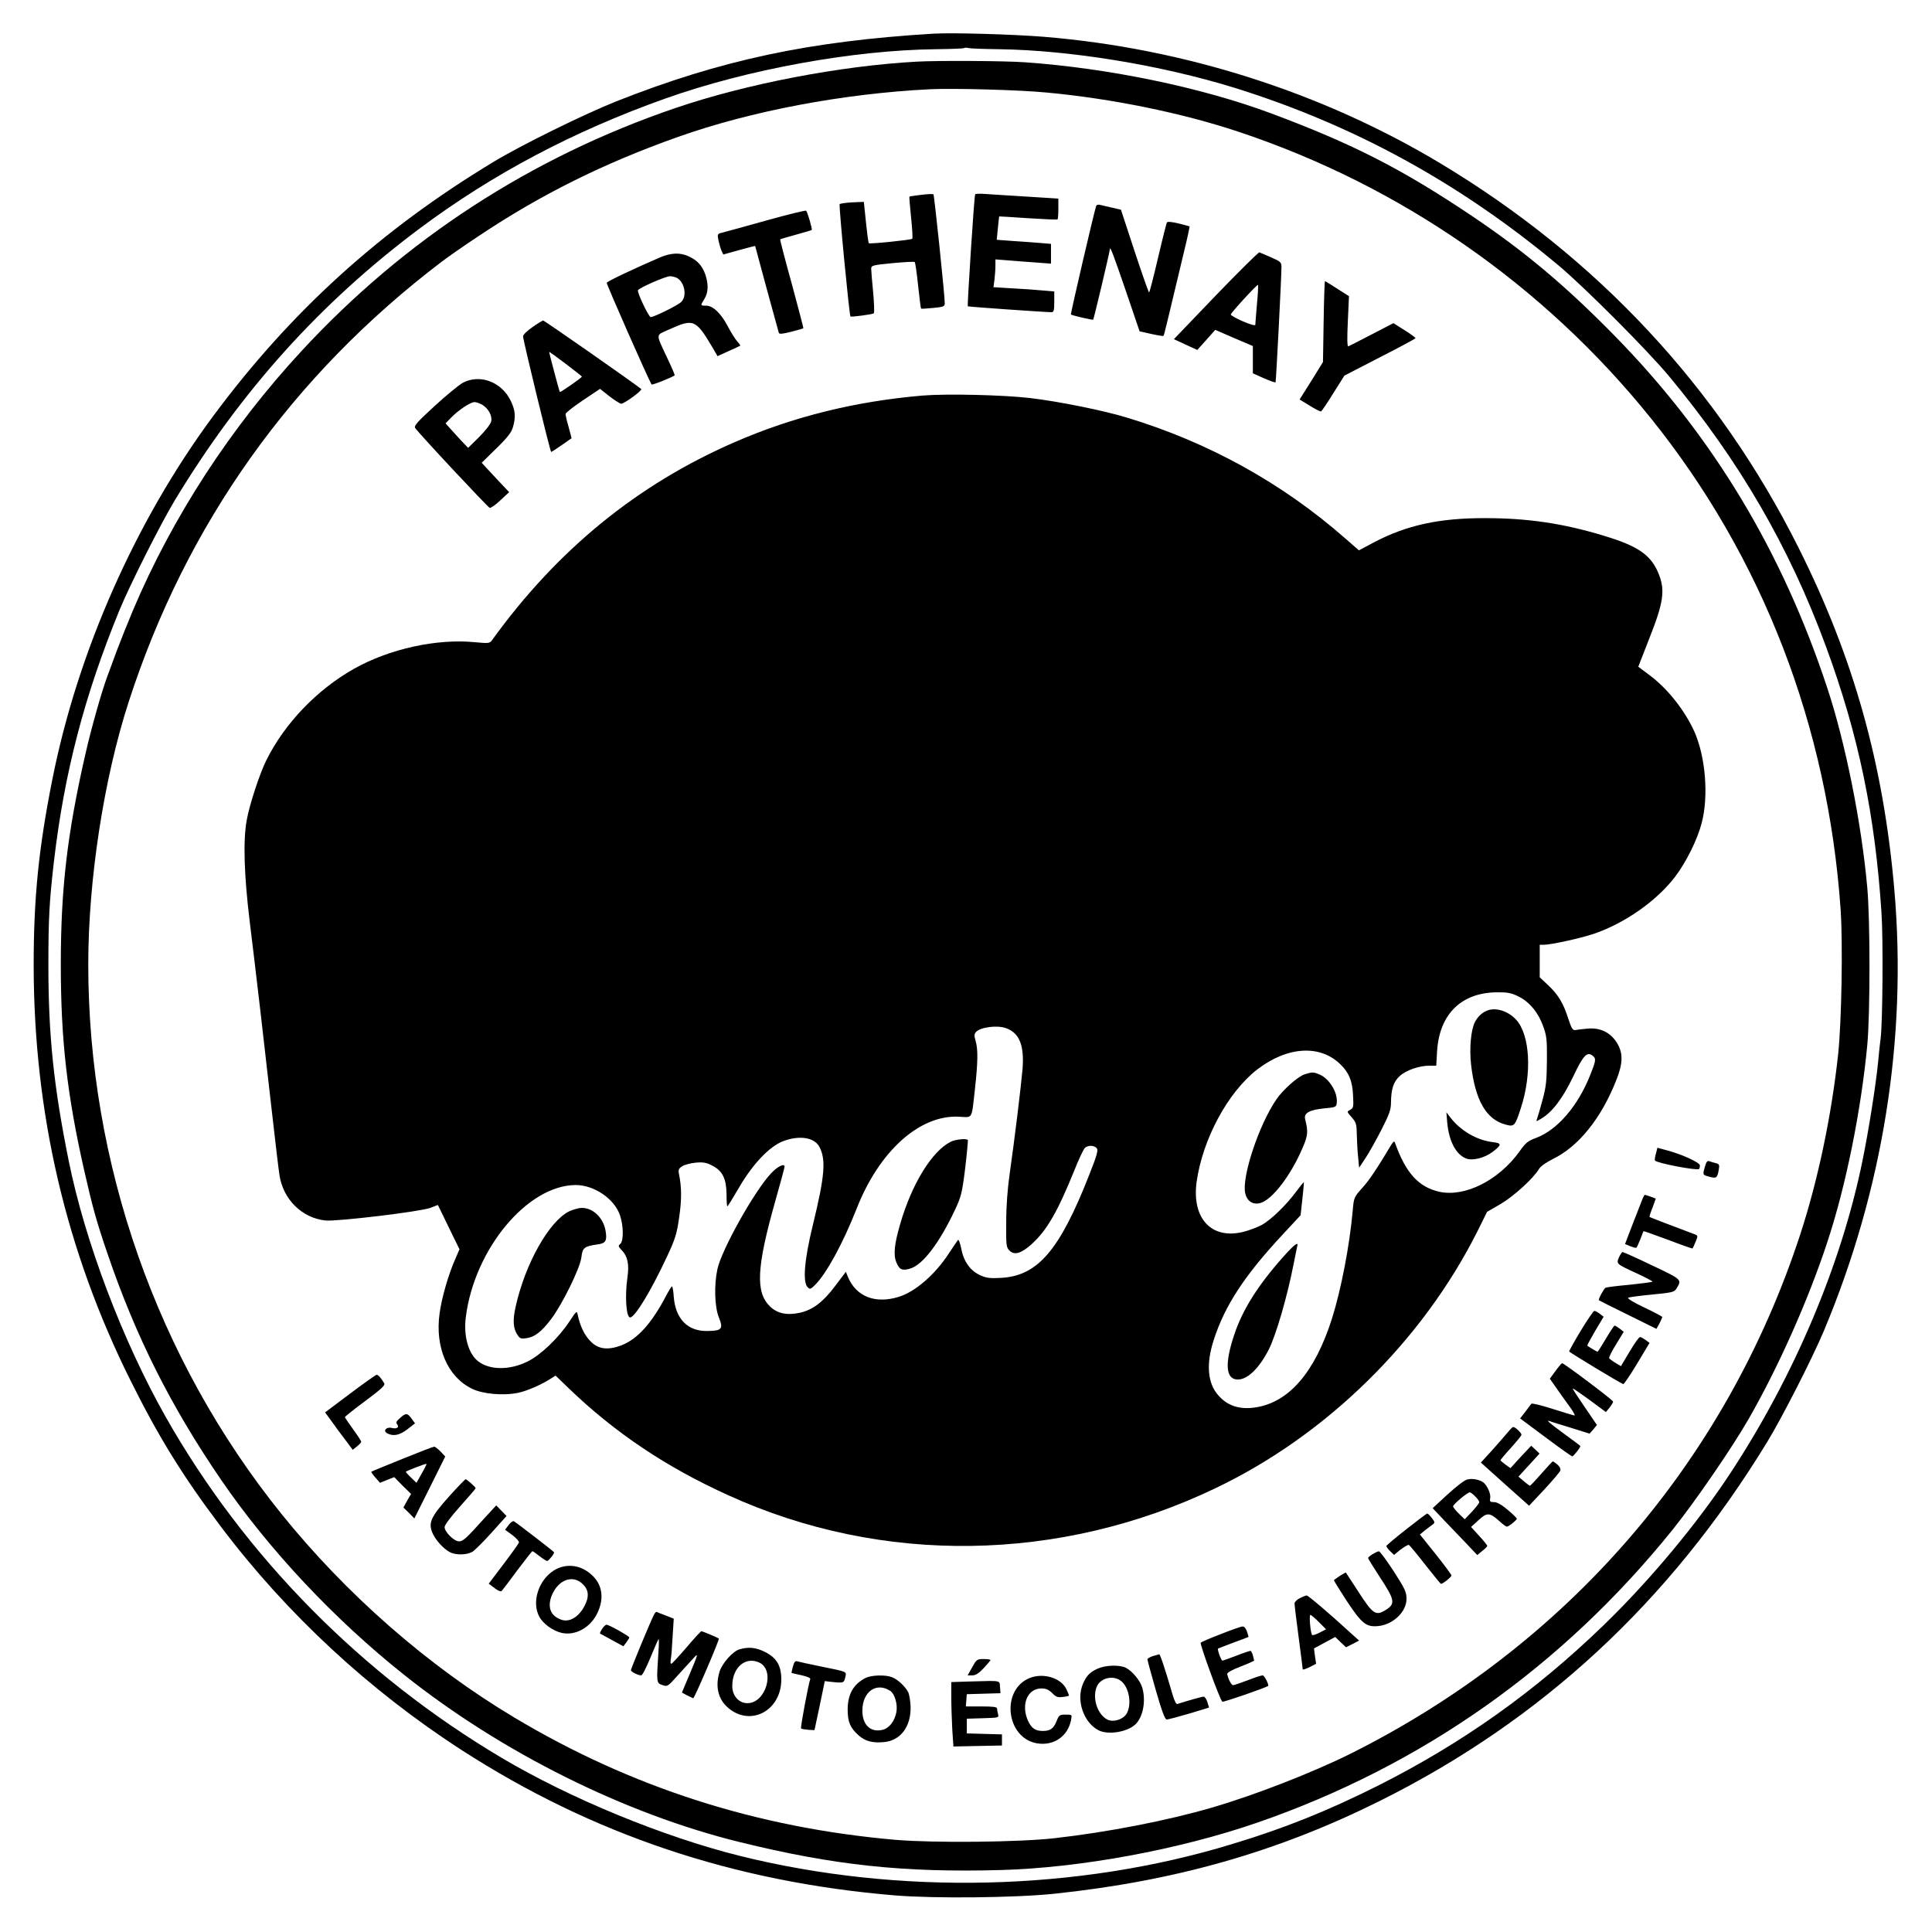 <svg version="1" xmlns="http://www.w3.org/2000/svg" width="1576" height="1576" viewBox="0 0 1182 1182"><path d="M571 20.6c-76 4.6-130 16.1-194.2 41.5C357.1 70 319 88.7 302 99c-69.3 41.8-124.4 91.8-171.9 156-47.1 63.7-82.5 143.6-98 221.5-8.4 42.1-11.5 72.5-11.5 114 .1 90.6 19.7 174.8 59.4 254.4 17.3 34.7 32.1 58.6 55 88.9 40.2 53.4 90.9 100.4 147.6 137 80 51.6 166.5 80.6 264.8 88.8 24.3 2 73.5 1.5 97.6-1 73.9-7.8 136.3-25.5 199-56.7 99.2-49.4 177.3-121.7 237-219.4 9.1-14.8 27.9-51.7 34.9-68.4 36.1-86.1 50.9-178.7 43.1-269.3-6.6-77-24.9-142.4-58.7-209.8-49.1-98.1-123.2-177.5-219.3-235.2-72.2-43.3-156.8-70.3-242.5-77.3-18.5-1.5-56-2.6-67.5-1.9zm40 9.5c43.8.6 99.1 9.7 143.9 23.5 73.4 22.8 138.7 58.6 199.1 109.2 16.1 13.6 53.6 51.2 66.9 67.1 43.1 51.8 73.9 104.7 96.4 166.1 19.8 53.8 29.9 102.7 33.8 162.5 1.1 16.4.7 66.8-.5 76.5-.3 1.9-1 8.7-1.6 15-1.3 13.6-5.9 42.5-9.5 60-13 63.8-41.8 131.8-80.8 191.2-20.3 30.9-49.4 65.8-77.7 93.2-42 40.6-86.2 72-138 98.1-30.5 15.3-57.3 26.1-89.5 35.8-94.5 28.8-203.6 31.3-301 7.1-46.8-11.7-103.5-35-145.5-59.9-85.8-50.9-157.2-123.3-205.5-208.4C75 820.3 52 759.6 42 710c-9.1-45.1-12.4-76.4-12.4-119.5 0-28.8.6-39.2 3.4-63.5 6.4-54.5 18.6-101.2 40-153.5 6.5-15.8 25.3-53.1 34-67.5 40.5-66.9 89-120.8 149.6-166.1 44.7-33.4 94.2-59.6 150.4-79.6 50-17.8 115.2-29.7 166-30.2 9-.1 16.7-.4 16.9-.7.3-.3 1.5-.3 2.6 0s9.4.6 18.5.7z"/><path d="M561 37.7C513.8 40.3 456.8 51.3 413.5 66c-88.4 30.1-165.7 80.3-228.8 148.5-43.6 47.1-79 101.4-103.4 159-3 7.1-7.5 18.4-10 25-2.4 6.6-5 13.6-5.7 15.5-3.3 8.7-9.9 32-13.5 48-11 48.3-14.9 82-14.9 128 0 46.1 3.8 79.6 14.3 126 5.1 22.5 7.5 31.2 14.3 51.1 17.3 50.7 38.7 93.3 69.5 138.3 29.2 42.7 69.4 85.5 112.1 119.4 59.5 47.4 135.1 85 205.2 102.2 57.6 14.2 100.1 18.7 159.4 17.1 48.8-1.3 109.4-12.5 157.2-29 100.9-34.9 186.8-95.5 254.4-179.6 13.8-17.3 35.6-49 46-67 18.2-31.6 36.7-73.1 48.3-108.4 11.4-34.4 20.7-80.6 24.5-120.7 1.8-19.2 1.8-76.6 0-96.4-3.5-39.2-13.3-88.2-24.3-121.6-27.7-84.1-70.3-154.8-130.2-215.9-30.1-30.7-55-51.6-87.4-73.4-42.8-28.7-72.6-44-123-62.8-42.4-15.8-99.2-27.6-150.5-31.2-12.4-.9-53-1.1-66-.4zm79.2 18.9c40 3.7 82.9 12.5 117.2 23.9 99.4 33 187.2 94 252.7 175.5 68.3 85 108.2 188.4 116 300.5 1.4 21 .6 68.3-1.5 88.3-4.1 38-12.4 77.4-23.3 110.7-45.6 139.2-142.6 251.2-275 317.4-23.1 11.5-58.7 25.4-84.9 33-27.1 7.9-63.4 15-96.1 18.7-21.7 2.5-74.5 3-97.6 1-84.7-7.4-161.7-32.1-233.2-74.9-52.7-31.5-102.8-75.4-142.4-124.6C96.1 831.7 54 711.8 54 590c0-51.6 9.5-113.6 24.7-160.5 35.2-108.9 99.9-199.8 191.8-269.6 3.3-2.5 13.4-9.6 22.5-15.6 37.9-25.3 76.5-44.5 122-60.6 44.5-15.8 101.2-26.5 154-29.1 14.2-.7 54.9.4 71.2 2z"/><path d="M563.6 119.2c-3.8.5-7.1.9-7.2 1.1-.2.1.3 5.9 1 12.7.7 6.9 1.1 12.8.7 13.1-.7.7-26 3.3-26.6 2.7-.2-.2-1-6-1.7-12.8l-1.3-12.5-7 .3c-3.9.2-7.4.7-7.8 1.1-.6.6 5.9 68 6.6 68.7.5.5 13.7-1.3 14.3-1.9.4-.4.2-6.2-.4-12.9-.7-6.8-1.2-13.3-1.2-14.4 0-2 .8-2.2 13-3.4 7.2-.7 13.3-1 13.6-.7.4.3 1.3 6.8 2.1 14.4.8 7.5 1.6 13.9 1.8 14.1.1.2 3.5 0 7.4-.4 6.3-.6 7.1-.9 7.1-2.8.1-4.2-6.4-66.1-6.9-66.7-.3-.3-3.7-.2-7.5.3zM596.6 118.9c-.6.9-4.9 68.1-4.5 68.5.4.3 47.3 3.6 51.2 3.6 1.4 0 1.7-1 1.7-6.4v-6.3l-7.2-.6c-4-.4-12.4-1-18.7-1.3l-11.3-.7.6-4.5c.3-2.5.6-6.3.6-8.5v-4l7.8.6c4.2.4 11.9.9 17 1.3l9.2.7v-12.1l-7.2-.6c-4-.3-11.5-.9-16.7-1.2l-9.3-.7.7-7.1c.4-3.9.7-7.1.8-7.2.1 0 8.1.4 17.7 1.1 9.6.6 17.7 1 18 .7.3-.2.5-3.1.5-6.5v-6.2l-19-1.2c-10.4-.6-21.8-1.4-25.3-1.6-3.4-.3-6.4-.2-6.6.2zM670.6 126.1c-1.2 3.5-15.8 66.1-15.4 66.3.6.6 13.3 3.5 13.6 3.2.4-.4 10.2-41.6 10.2-43.1.1-2.2 2.1 3 10 26.1l8.2 24.1 7.1 1.6c4 .9 7.3 1.4 7.5 1.2.4-.3 1.7-5.9 12.2-49.9 2.3-9.3 3.9-17 3.8-17.1-.2-.1-3.2-.9-6.8-1.8-4.2-1-6.7-1.2-7.1-.6-.3.6-2.8 10.4-5.5 22-2.7 11.5-5.1 20.9-5.4 20.8-.3 0-4.3-11.4-8.9-25.3l-8.3-25.3-5.2-1.2c-2.8-.6-6.1-1.4-7.3-1.7-1.5-.4-2.4-.1-2.7.7zM468.5 135c-13.2 3.7-25.3 7-26.9 7.4-2.6.6-2.8.9-2.1 4.4.4 2 1.2 4.8 1.8 6.3l1.2 2.6 9.8-2.7c5.3-1.5 9.7-2.6 9.7-2.5 0 .3 14 51.6 14.5 53.2.3.8 2.3.6 7.5-.7 4-1 7.3-2 7.5-2.2.1-.2-3.1-12.4-7.1-27.2-4.1-14.8-7.3-27.1-7.1-27.2.1-.1 4.4-1.4 9.6-2.8 5.1-1.4 9.5-2.7 9.7-2.9.5-.5-2.6-11-3.4-11.8-.4-.3-11.5 2.4-24.7 6.1zM743.8 180.8l-25.6 26.7 7.1 3.3 7.2 3.3 5.5-6.1 5.5-6.2 11.5 5 11.5 4.9V228.4l6.7 3c3.7 1.6 6.9 2.8 7.2 2.5.3-.4 3.6-64.4 3.6-70.5 0-2.9-.5-3.4-6.2-5.9-3.5-1.5-6.7-2.9-7.3-3.1-.5-.2-12.5 11.7-26.7 26.4zm25.2 5.3c-.5 6.3-1 11.9-1 12.6 0 .7-2.9-.1-7.6-2.1-4.1-1.8-7.5-3.7-7.4-4.2.2-1.2 16.2-18.6 16.6-18.1.3.2 0 5.5-.6 11.8zM404 157.4c-16 6.9-32.5 14.7-32.8 15.6-.3.7 25 58 27.4 62.2.4.6 13-4.5 14.2-5.6.1-.2-1.8-4.8-4.4-10.2-7.4-15.9-7.5-14 .9-17.8 15-6.8 16.3-6.3 26.5 10.8l3.2 5.5 6.8-3.1c3.7-1.6 6.9-3.2 7.1-3.3.1-.2-.7-1.4-1.9-2.7-1.2-1.3-3.7-5.3-5.7-9.1-4.2-8-9.1-12.7-13.3-12.7-3.6 0-3.6 0-1-4.2 2.4-3.9 2.5-9 .5-14.9-1.9-5.4-4.9-8.6-10-11-5.3-2.5-10.8-2.3-17.5.5zm10.1 12.6c4.8 2.6 6.4 11.3 2.6 14.8-2.2 2.1-16.6 9.2-18.6 9.2-1.2 0-8.3-14.9-7.8-16.4.5-1.4 16.7-8.5 19.5-8.6 1.3 0 3.2.5 4.3 1zM809.8 196.7l-.4 24.8-7.1 11.5-7.2 11.4 6.2 3.8c3.4 2.1 6.5 3.7 6.9 3.5.4-.1 3.8-5.1 7.5-11.1l6.8-10.8 21.7-11.2c12-6.1 21.8-11.4 21.8-11.7 0-.4-3-2.6-6.7-4.9l-6.8-4.3-13.3 6.9c-7.3 3.8-13.8 7.1-14.3 7.3-.7.2-.8-4.8-.3-15.2l.7-15.5-7.2-4.6c-3.9-2.5-7.3-4.6-7.5-4.6-.2 0-.6 11.1-.8 24.7zM325.8 200.1c-3.3 2.3-5.8 4.7-5.8 5.7.1 2.6 16.6 70.7 17.2 70.7.3 0 3.2-1.9 6.5-4.2l6-4.2-1.8-6.8c-1.1-3.7-1.9-7.3-1.9-8 0-.7 4.7-4.4 10.5-8.3l10.6-7.1 5.8 4.6c3.3 2.5 6.5 4.5 7.1 4.5 2 0 13.2-8.2 12.3-9-2.7-2.4-59.3-42-60-41.9-.4 0-3.4 1.8-6.5 4zm30.2 30.3c0 .7-13.1 9.8-13.5 9.4-.3-.3-6.5-23.6-6.5-24.5 0-.2 4.5 3 10 7.2s10 7.7 10 7.9zM283.1 234.2c-2.3 1.3-10 7.6-17.1 14.1-10.7 9.8-12.8 12.2-12 13.5 1.5 2.6 44.4 48.5 45.6 48.9.7.2 3.6-1.8 6.5-4.6l5.4-5-5-5.3c-2.8-2.9-6.5-7-8.4-9l-3.4-3.7 9-8.8c6.8-6.6 9.2-9.8 10.1-12.9 1.8-6.1 1.5-10.3-1.2-15.9-5.5-11.8-18.9-16.9-29.5-11.3zm11.9 13.4c3.8 2.3 6.3 6.8 5.5 10.2-.3 1.6-3.5 5.7-7.3 9.5l-6.8 6.7-4.5-4.7c-2.4-2.7-5.5-6-6.9-7.6l-2.4-2.7 3.5-3.6c4.4-4.5 11.7-9.4 14.2-9.4 1 0 3.1.7 4.7 1.6zM564.5 242c-41.1 3.5-79.2 12.9-115 28.5-59.6 25.9-108.6 65.9-148.5 121.2-1.4 1.9-2 2-10.5 1.2-23.4-2.3-52.3 4.1-74 16.3-22.6 12.8-42.3 33.3-53.5 55.8-4.1 8.2-10.4 27.3-12.1 37-2.2 12.3-1.6 33.4 1.9 62 3.9 31.7 9 75.6 13.7 117.5 2 17.6 4 34.5 4.5 37.6 2.3 14.8 13.9 26.1 28.1 27.6 7.2.7 57.9-5.4 64.1-7.7l4.7-1.8 6.6 13.6 6.6 13.5-2.4 5.6c-4.3 9.5-8.6 24.5-9.8 33.9-2.8 20.6 5 38.6 19.8 45.8 6.6 3.3 19.3 4.4 28.4 2.5 5.3-1.1 14.5-5.1 20.1-8.8l2.7-1.7 8.3 8c28 26.9 59.3 48 97.6 65.3 93.8 42.7 202.6 41.1 297.6-4.3 68-32.4 126.8-90.1 160.6-157.5l5.8-11.7 8.3-4.8c8-4.7 20.1-15.7 23.5-21.5 1-1.6 4.4-4 8.4-6 15.6-7.5 29.7-24.9 38.9-48.4 4.1-10.3 4.2-16.6.2-22.9-4-6.3-10.2-9.2-17.9-8.5-3.1.3-6.5.7-7.5.9-1.5.2-2.3-1.1-4.2-6.9-3-9.5-6.2-14.8-12.4-20.6l-5.1-4.8V578h2.6c4.3 0 22.1-3.9 30.2-6.6 19.1-6.4 38.9-20.3 50.1-35.1 6.7-8.8 13.6-22.7 16.2-32.8 4.3-16.5 2.4-40.2-4.4-55.7-5.8-13-16.5-26.6-27.6-34.8l-6.8-5.1 6.9-17.7c8.4-21.2 9.5-28.7 5.9-38.3-4.6-12.1-12.4-17.7-34.1-24.2-24.7-7.5-46.5-10.7-72.2-10.7-28.2-.1-48.3 4.3-68.4 14.9l-9 4.8-8.5-7.4c-38.5-33.8-83.6-58.7-133.4-73.8-14.9-4.5-41.7-9.9-59.5-12-16.6-1.9-50.7-2.7-65.5-1.5zm364 367.4c6.8 3.1 12.5 9.8 15.5 18.2 2.3 6.2 2.5 8.3 2.4 21.4-.1 12.2-.5 16-2.7 24-1.4 5.2-2.9 10.4-3.3 11.4-.7 1.9-.7 1.9 2.5 0 6.7-3.9 13.1-12.3 19.5-25.6 6.3-13.3 8.6-15.7 12.1-12.8 2.1 1.7 1.9 2.9-1.6 11.7-7.5 19-20.2 33.7-33.2 38.5-4.9 1.8-6.3 2.9-10.1 8.3-12.7 17.7-33.5 28.1-49.1 24.6-12.7-2.9-20.5-11.5-27.1-30.1-.4-1-1-.6-2.3 1.5-8.5 14.2-13.3 21.5-17.7 26.3-5 5.6-5.1 5.9-5.8 13.7-1.9 21.6-7.1 48.4-12.7 66.2-10.4 32.7-26.1 51-46.4 54.3-9.9 1.6-17.5-.8-23.2-7.4-6.5-7.3-7.5-19-2.8-33.6 6.8-21.3 19-39.8 42.6-65.1l10.6-11.4 1.1-10c.6-5.4 1-10 .9-10.2-.2-.1-2.2 2.4-4.6 5.6-5.9 8.1-15.5 17.4-21.1 20.5-2.6 1.4-7.6 3.3-11.1 4.2-19.6 5-31.9-8-28.8-30.6 3.7-26.1 19.1-54.8 37.1-68.7 18.5-14.2 38.6-15.4 51.1-2.9 5.1 5 7.1 10.1 7.5 18.8.4 7 .2 7.7-1.7 8.8-2.2 1.1-2.2 1.1.9 4.6 2.7 3.1 3 4.2 3.1 10.7.1 4 .4 10.1.8 13.6l.6 6.5 4-6c2.1-3.2 6.5-11 9.7-17.3 4.8-9.4 5.8-12.2 5.8-16.5.1-8.3 1.5-12.8 5.4-16.3 3.8-3.5 11.8-6.3 18.1-6.3h4.2l.5-8.8c1.4-22.7 14.8-36 36.8-36.1 5.9-.1 8.6.4 12.5 2.3zm-312.8 19.7c8 3 11 10.5 9.9 24.8-.9 10.5-4.9 43.4-7.8 63.6-1.4 9.8-2.2 20.2-2.2 30.2-.1 14.3 0 15.4 2 17.4 3 3 7.1 1.8 13.3-3.7 9.5-8.5 16-19.8 26.2-44.9 2.8-7.2 5.9-13.6 6.7-14.3 2.1-1.7 5.7-1.5 7.2.3 1 1.2.2 4.1-4.5 16-18.2 46.5-31.6 62.1-54.1 63.3-6.6.4-8.9.1-12.7-1.6-6-2.7-10.1-8.3-11.6-16.3-.7-3.4-1.6-5.8-2-5.3-.4.5-3 4.3-5.7 8.4-8.5 13-20.7 23.5-30.8 26.5-14.3 4.3-25.8-.3-30.8-12.2l-1.3-3.2-6.5 8.6c-7.4 9.9-13.7 14.6-21.4 16.4-8.2 1.8-14.2.5-18.7-4-8.7-8.7-8-23.7 3.2-63.5 3.3-11.5 5.9-21.3 5.9-21.8 0-2.3-4.3-.2-8.4 4.2-10.1 10.8-30.2 46.7-32.7 58.5-2.1 9.8-1.7 23 .9 29.5 2.8 7 1.9 8.2-6.9 8.3-12.1.3-19.6-7.3-20.7-20.9-.2-3.5-.7-6.4-1.1-6.4-.3 0-1.9 2.6-3.6 5.8-8.7 16.7-17.6 26.6-27.4 30.3-8.5 3.2-14.4 2.3-19.1-2.8-3.5-3.6-6.1-9.1-7.5-15.7-.6-2.9-.7-2.8-5.2 4-6.7 10.1-17.6 20.5-25.6 24.4-10.9 5.4-23.2 5.3-30.2-.2-6-4.7-9-15.5-7.5-27.1 5.3-41.7 37.8-80.6 67.2-80.7 11.3 0 23.7 8.4 27.1 18.5 2.2 6.3 2.3 15.8.2 17.5-1.4 1.2-1.3 1.6 1 4 3.5 3.6 4.5 8.7 3.4 16.3-1.7 11.7-.8 24.7 1.6 24.7 3 0 13-16.6 22.8-37.7 4.8-10.3 5.8-13.5 7.2-23.4 1.6-10.7 1.6-18.6-.1-26.6-.5-2.6-.2-3.4 2-4.8 1.4-.9 5.1-1.9 8.3-2.2 4.7-.4 6.6 0 10.2 1.9 6.2 3.2 8.5 8 8.6 17.5 0 4 .2 7.3.5 7.3s3.4-5 7-11.2c8.5-14.7 18.8-25.5 27.3-28.7 10-3.7 19.1-2.2 22.1 3.7 4 7.8 3.2 17.8-4.1 47.7-5.2 21.2-6.3 34.9-3.2 38 1.4 1.4 1.8 1.3 4.4-1.2 7.1-7 17.2-25.6 25.5-46.6 13.8-35.4 38.6-57.7 62.6-56.5 8.8.4 7.7 2.3 9.9-17.2 1.8-16.2 1.9-24 .4-29.1-.9-3-.9-4.2.1-5.4 2.6-3.1 13.2-4.5 18.7-2.4z"/><path d="M910.6 618c-3.4 1.1-6.3 3.6-8.2 7.2-2.5 4.8-3.5 16.1-2.4 26.1 2.5 21.8 9.2 33.5 21 36.7 5.4 1.5 5.9 1 9.4-9.9 7-21.2 5.7-45.1-2.9-54.3-4.6-5-11.6-7.4-16.9-5.8zM798.1 657.3c-4 1.3-13.1 9.3-17.2 15.3-10.7 15.6-21.2 47.2-19.1 57.3 1.1 5 4.7 7.4 9.3 6.1 7.3-2 18.8-17.1 25.9-33.9 3.2-7.4 3.4-9.8 1.5-17.3-1-3.8 2.6-5.8 11.7-6.7 6.8-.6 7.3-.8 7.6-3.1.9-6.2-4.4-15.1-10.5-17.6-3.7-1.6-4.5-1.6-9.2-.1zM885.4 686.6c1 11.5 5.4 19.9 11.7 22.2 3.8 1.5 11.3-.4 16.1-4.1 5.8-4.4 5.7-5.3-.3-6-9.5-1.2-19.5-7-25.7-15.2l-2.3-3 .5 6.1zM785.3 768.7c-15.6 17.5-25.1 32.5-30.2 47.9-6 17.9-5.2 27.4 2.2 27.4 6 0 13.1-6.9 19-18.5 4.4-8.7 11.4-32.8 15.2-52.5.9-4.7 1.9-9.3 2.1-10.3 1-3.4-1.5-1.6-8.3 6zM581.5 698.6c-11.5 5.9-23.8 26-30.8 50.4-3.6 12.3-4.2 18.8-2.3 23.3 1.8 4.5 3.6 5.3 8.5 3.8 7.6-2.2 17.9-15.7 27.4-36 3.7-7.9 4.3-10 6.2-25.4 1.1-9.3 1.8-17 1.6-17.3-1-1-7.8-.3-10.6 1.2zM348.2 741.1c-12.3 6.1-26.9 32.1-32.7 58.2-1.9 8.4-1.6 13.4 1.1 17.4 1.4 2.2 2.2 2.5 5.4 2 5-.6 9.2-3.8 15.2-11.7 6.9-9.2 17.7-31.1 18.5-37.8.7-5.9 1.7-6.7 10-7.9 4.9-.6 5.8-2.3 4.8-8.2-1.3-8-7.6-14.1-14.5-14.1-1.9 0-5.4 1-7.8 2.1zM1013.1 705.8c-.6 1.9-.8 3.8-.6 4.2 1 1.6 25.8 6.3 27 5.2.3-.3.5-1.3.5-2.2 0-1.8-11.4-7-20.8-9.4l-5.2-1.4-.9 3.6zM1043.1 713.7c-1.5 5.2-1.5 5.1 2.6 6.2 4.4 1.2 4.9.8 5.8-4 .6-3.3.4-3.7-1.8-4.3-1.4-.3-3.2-.9-4-1.2-1.2-.4-1.8.5-2.6 3.3zM1005 733.2c-.5 1.3-3.2 8.1-5.9 15.1l-4.9 12.8 3.1 1.3c1.8.7 3.5 1.2 3.8 1 .3-.2 1.4-2.5 2.4-5.1 1-2.6 1.9-4.9 2-5.1.1-.1 6.8 2.3 15 5.3 8.1 3.1 14.9 5.5 15 5.3.2-.2 1-2 1.9-4.1 1.5-3.8 1.5-3.8-1.2-4.8-14.3-5.4-26.8-10.1-27-10.4-.2-.1.6-2.7 1.8-5.6 1.1-3 2-5.5 2-5.6 0-.1-6.1-2.3-6.7-2.3-.2 0-.8 1-1.3 2.2zM990.5 769.2c-1.7 4.1-1.8 4 11 9.9 5.2 2.4 9.5 4.7 9.5 5 0 .3-6.3 1.1-13.9 1.9-7.6.7-14.3 1.5-14.9 1.9-1.1.7-4.5 7.1-4 7.6.2.2 8.2 4.2 17.8 8.9l17.4 8.6 1.8-3.2c.9-1.8 1.7-3.6 1.8-4 0-.4-5-3-11.1-5.9-6.7-3.2-10.5-5.5-9.7-6 .7-.3 7.3-1.2 14.6-1.9 11.7-1.1 13.5-1.5 14.7-3.4 3.6-5.8 3.9-5.6-14.7-14.4-9.5-4.6-17.7-8.2-18.1-8.2-.4 0-1.4 1.5-2.2 3.2zM967.2 814c-4 6.6-7.2 12.4-7.2 12.8 0 .5 30.1 18.7 33.1 20 .4.2 4.2-5.4 8.4-12.4l7.7-12.8-2.4-1.8c-1.3-.9-2.8-1.8-3.4-1.8-.7 0-3.5 4-6.4 8.9l-5.3 8.9-3.4-2c-1.8-1.1-3.5-2.4-3.8-2.8-.3-.5 1.6-4.3 4.2-8.5l4.7-7.7-2.4-1.9c-1.4-1-2.8-1.9-3.2-1.9-.3 0-2.7 3.6-5.3 8-2.6 4.4-4.9 8-5.1 8-.4 0-4.6-2.5-6.3-3.7-.2-.1 2-4.2 4.8-9l5.2-8.7-2.3-1.8c-1.3-1-2.8-1.8-3.4-1.8-.5 0-4.2 5.4-8.2 12zM951.7 838.7l-3.5 4.8 4.2 6c2.3 3.3 5.9 8.4 8 11.2 2.1 2.9 3.4 5.3 2.9 5.3-.4 0-6.4-1.8-13.3-4-6.8-2.2-12.7-3.6-13.1-3.2-.3.4-2 2.6-3.7 4.9l-3.2 4.1 15.6 11.6c8.5 6.4 15.9 11.6 16.3 11.6.8 0 5.5-6 4.9-6.4-.1-.2-4.7-3.6-10-7.5-9.4-6.9-11.3-8.6-8.5-7.6.6.3 6.4 2.1 12.7 4l11.5 3.6 2.3-2.6 2.2-2.7-7.5-11c-4.2-6.1-7.5-11.2-7.3-11.3.2-.2 4.8 3 10.3 7l10 7.4 2.2-2.7c1.2-1.5 2.2-3.2 2.2-3.7 0-.9-30-23.5-31.2-23.5-.3 0-2.1 2.1-4 4.7zM214.2 852.6l-15.3 11.5 3.8 5.2c2 2.9 5.8 8 8.4 11.4l4.7 6.3 2.6-2.1c1.4-1.1 2.6-2.4 2.6-2.8 0-.5-2.2-3.9-5-7.7-2.7-3.8-5-7.1-5-7.4 0-.3 5.6-4.8 12.5-9.9 10.3-7.7 12.3-9.6 11.5-10.9-1.8-3.1-3.7-5.2-4.6-5.1-.5 0-7.8 5.2-16.2 11.5zM244.7 867.6c-2.3 1.9-2.6 2.8-1.7 3.8 1.5 1.9-.3 3-3.4 2.2-3.3-.8-5.5 1.9-2.7 3.3 3.7 2 7.6 1.2 12.4-2.5l4.6-3.6-2.1-2.9c-2.6-3.5-3.5-3.6-7.1-.3zM922.8 875.9c-1.3 1.6-5.6 6.5-9.5 10.9l-7.3 8 14.7 13.2 14.8 13.2 9.2-9.8c5.1-5.5 9.5-10.7 9.9-11.7.3-1.1-.3-2.4-1.8-3.7-1.3-1.1-2.5-1.9-2.8-1.9-.3 0-3.4 3.4-7 7.5s-6.7 7.4-7 7.4c-.3-.1-2-1.3-3.7-2.8l-3.3-2.8 6.5-7.1 6.4-7-2.5-2.4-2.6-2.4-6.4 6.8-6.3 6.9-3.1-2.2c-1.6-1.2-3-2.4-3-2.6 0-.3 2.8-3.7 6.3-7.5 3.4-3.8 6.4-7.4 6.5-8 .4-.9-3.6-4.8-5-4.9-.4 0-1.7 1.3-3 2.9zM246.1 892.6c-10.2 4.1-18.7 7.6-18.9 7.8-.2.2.9 1.8 2.5 3.6l2.8 3.2 4.4-1.8 4.3-1.7 5.1 5.2 5.2 5.1-2.4 4.1-2.3 4.2 3.4 3.3 3.3 3.4 9.5-19 9.4-18.9-2.9-3.1c-1.6-1.6-3.4-3-3.9-2.9-.6 0-9.4 3.4-19.5 7.5zm11.9 8.9l-3.2 5.7-3.4-3.3c-1.9-1.8-3.3-3.4-3.1-3.5.6-.6 12.2-5.1 12.6-4.8.2.2-1.1 2.8-2.9 5.9zM897.5 905.2c-1.6.4-7 4.6-12 9.2l-9 8.3 7 7.4c3.9 4.1 10.1 10.5 13.7 14.3l6.6 7 3-2.5c1.7-1.3 3.1-2.7 3.1-3.1.1-.3-2.1-3.1-4.9-6.1l-5-5.5 4.5-4.1c5.3-4.9 6.8-4.8 12.8.5 2 1.9 4.1 3.4 4.6 3.4 1.1 0 6.1-4 6.1-4.9 0-.3-2.5-2.8-5.6-5.4-3.7-3.1-6.5-4.7-8.4-4.7-2.3 0-2.7-.3-2.3-2.4.5-2.5-1.6-7.4-4-9.5-2.4-1.9-7-2.8-10.2-1.9zm5 10.3c1.4 1.3 2.5 2.9 2.5 3.5 0 .6-2 3.2-4.4 5.8l-4.5 4.7-3.5-3.4c-2-1.9-3.6-4-3.6-4.5 0-1.2 8.8-8.6 10.2-8.6.5 0 2 1.1 3.3 2.5zM274.6 915.7c-11 12.3-12.6 15.9-10.1 22 1.8 4.3 6.7 9.8 10.7 11.9 3.8 2 10.7 1.8 14.1-.4 1.5-1.1 6.8-6.3 11.7-11.8l8.9-9.9-3.2-3.3-3.1-3.2-7.1 7.7c-11.4 12.7-13.2 14.3-15.7 14.3-3 0-8.8-5.8-8.8-8.7 0-1.3 3.8-6.3 9.5-12.7 5.2-5.8 9.5-10.8 9.5-11.1 0-.7-5.3-5.4-6.1-5.5-.4 0-5 4.8-10.3 10.7zM860.5 935.5c-6.6 5.2-12.1 9.8-12.3 10.3-.1.4.9 1.9 2.2 3.1l2.5 2.4 4-3.3c2.3-1.7 4.5-3 5-2.8.5.1 5 5.6 10 12 5.1 6.5 9.4 11.8 9.7 11.8 1.2 0 6.4-4.2 6.4-5.1 0-.5-4.3-6.4-9.6-13l-9.7-12.1 3.3-2.7c1.9-1.4 4-3.1 4.8-3.6 1.1-.9 1-1.5-.8-3.8-1.2-1.5-2.4-2.7-2.8-2.7-.4 0-6.1 4.3-12.7 9.5zM311.2 933l-2.2 2.9 4.5 3.3c2.4 1.8 4.2 3.9 4 4.5-.2.7-4.5 6.7-9.5 13.3l-9 11.9 3.6 2.7c2 1.6 3.8 2.3 4.3 1.8.5-.5 4.8-6.2 9.6-12.7 4.8-6.4 9-11.7 9.2-11.7.3 0 2.2 1.3 4.3 3 2.1 1.6 4.2 3 4.8 3 .8 0 4.2-4.2 4.2-5.3 0-.4-22.5-17.7-24.6-19-.6-.3-2.1.7-3.2 2.3zM839.8 950.8c-1.6 1-2.8 2-2.8 2.4 0 .4 3.2 5.5 7 11.4 9.6 14.6 10 16.7 3.1 20.8-5.5 3.2-7.4 1.8-15.8-11.2-4.2-6.4-7.7-11.9-7.9-12.1-.2-.2-4.5 2.4-7.3 4.6-.2.1 3.3 5.8 7.8 12.7 9.4 14.2 12 16.2 19.6 15.4 9.1-1.1 17-8.8 17-16.6 0-4.2-.9-6.1-7.9-17-4.4-6.7-8.4-12.2-9-12.1-.6 0-2.3.8-3.8 1.7zM338.7 960.9c-9.3 6-13.5 19.3-8.8 28.1 2.2 4.3 8.4 8.8 13.7 10 8.5 1.9 17.8-3.3 22-12.4 3.9-8.3 3-16.2-2.4-21.9-6.9-7.3-16.6-8.8-24.5-3.8zm17.1 7.6c3.9 3.3 4.8 7.2 2.7 12.1-3.3 7.9-9.5 12.2-14.9 10.4-6.6-2.2-8.8-7.4-6.2-14.5 3.7-9.5 12.2-13.2 18.4-8zM795.3 977.7c-1.8.9-3.3 2.4-3.3 3.3 0 .9 1.1 10.2 2.5 20.6 1.4 10.4 2.5 19.2 2.5 19.7 0 .4 1.8-.2 4.1-1.3l4.1-2.1-.7-4.7-.6-4.7 6.5-3.5 6.5-3.5 3.3 3.2 3.3 3.1 4-2 4-2.1-6-5.4c-12.5-11.5-25.3-22.3-26.1-22.2-.5 0-2.4.8-4.1 1.6zm11.6 14.7l4.4 4.4-4.1 2.1c-2.3 1.2-4.3 1.8-4.5 1.3-1-1.6-1.9-12.2-1-12.2.5 0 2.8 2 5.2 4.4zM400.2 987.7c-1.8 3.2-14.2 33.2-14.2 34.1 0 1 4.4 3.2 6.3 3.2.7 0 3.2-4.9 5.6-10.8 2.4-5.9 4.7-11 5-11.4.3-.4.3 3.4-.1 8.5-1.2 18.1-1.2 18.4 2.4 19.6 3.1 1.1 3.3 1 9.2-5.6 3.4-3.7 7.6-8.4 9.4-10.3 3.7-4.1 3.8-4.2-2.6 11l-4 9.5 3.1 1.7c1.8.9 3.5 1.7 3.8 1.8.8 0 16.2-36 15.7-36.5-.6-.6-9.9-4.5-10.7-4.5-.4 0-4.5 4.5-9.1 9.9-4.7 5.5-8.9 10-9.3 10-.5.1-.6-1.1-.3-2.7.3-1.5.8-7.7 1.1-13.8l.7-11.1-4.8-1.9c-2.7-1-5.2-2-5.6-2.2-.4-.2-1.1.5-1.6 1.5zM368.4 996.5c-.9 1.4-1.5 2.7-1.3 2.9.2.1 3.5 1.9 7.3 4l7 3.8 1.8-2.4c.9-1.3 1.8-2.6 1.8-3 0-.8-12.4-7.8-13.9-7.8-.6 0-1.8 1.1-2.7 2.5zM747 999.7c-6.3 2.4-11.9 4.8-12.4 5.3-.7.7 11.6 34.6 13.2 36.1.5.5 25.9-8.3 28-9.6.8-.5-2.2-6.5-3.3-6.5-.8 0-4.9 1.3-9.2 3-4.2 1.6-8.3 3-8.9 3-1 0-2.9-3.5-3.6-6.8-.2-.8 2.9-2.6 8.2-4.6 4.7-1.8 8.4-3.5 8.3-3.7-.1-.2-.4-1.6-.8-3.2-.4-1.5-1.1-2.7-1.5-2.7-.5 0-4.4 1.3-8.7 3-4.2 1.6-8.1 3-8.4 3-.8 0-3.3-7-2.7-7.4.1-.1 4.4-1.7 9.3-3.6 5-1.8 9.1-3.4 9.3-3.5.1-.1-.3-1.6-.9-3.3-.7-2-1.7-3.2-2.7-3.1-1 0-6.9 2.1-13.2 4.6zM452.3 1009.1c-4 1.2-10.6 8.6-12.1 13.7-2.7 9-.9 16.6 5.1 21.9 13.7 12 32.7 2 32.7-17.2 0-8.4-2.8-13.2-9.9-16.8-5.6-2.8-10.1-3.3-15.8-1.6zm12.1 8c10.1 4.6 4.2 24.9-7.1 24.9-5.3 0-9.3-4.5-9.3-10.5 0-11.3 8-18.2 16.4-14.4zM705.3 1013.2c-1.8.6-3.3 1.5-3.3 2s2.3 9 5.1 18.8c3.7 12.8 5.6 18 6.7 18 .8 0 6.9-1.6 13.7-3.6l12.2-3.7-1-3.3c-.6-1.9-1.6-3.4-2.3-3.4-1 0-10.5 2.7-16.1 4.5-.7.2-1.8-1.9-2.8-5.3-4.3-14.9-7.7-25.2-8.3-25.1-.4.1-2.2.6-3.9 1.1zM594.8 1020l-2.8 5h2.8c2.1 0 4-1.2 7-4.4 2.3-2.5 4.2-4.7 4.2-5 0-.3-1.9-.6-4.2-.6-4.1 0-4.4.3-7 5zM485.1 1019.6c-.6 2.1-.9 3.8-.8 3.9.1.1 2.8.7 6 1.4 3.6.8 5.7 1.7 5.4 2.4-1.2 3.4-6.1 29.7-5.6 30.2.3.3 2.3.6 4.4.8l3.8.2 3.2-15 3.1-15 3.4.4c8.1.9 8.3.8 9.1-2.6.8-3.8 2-3.3-15.1-6.8-6.9-1.4-13.3-2.8-14.2-3.1-1.3-.4-1.9.4-2.7 3.2zM671.5 1020.9c-4.8 2.2-6.9 4.4-9 9.4-4.2 10 .4 23.5 9.6 28.3 5.7 2.9 17.1 1.2 22.3-3.4 4.8-4.3 6.8-14.2 4.5-22.5-1.2-4.3-5.9-10.1-10-12.3-3.9-2-12.6-1.7-17.4.5zm14.8 7.9c4.5 4 6.1 13.6 3.2 19.2-2 4-8.6 6-12.3 3.9-6-3.4-9-13.2-6.2-20 2.4-5.6 10.6-7.3 15.3-3.1zM529.5 1026.6c-7.4 3.8-10.9 10-10.9 19.4 0 7.5 1.6 11.2 6.8 15.8 4 3.5 8.5 4.7 15.6 4 10-1 16.4-9.5 16.1-21.6-.1-3.5-.8-7.6-1.5-9-1.9-3.6-6.5-7.8-9.9-9.1-4.1-1.6-12.7-1.3-16.2.5zm15.2 7.9c2.7 1.8 4.6 8.3 3.7 13-1 5.5-4.5 9.9-8.4 10.8-7.4 1.8-12.4-3-12.4-11.7 0-11.6 8.5-17.7 17.1-12.1zM630.5 1026.4c-18.4 6.8-15.3 37 4.1 40.2 10.2 1.6 18.8-4.4 20.7-14.4.6-3.2.6-3.2-3.3-3.2-3.8 0-4.1.3-5.6 4-1.8 4.6-3.9 6-8.4 6-4.6 0-6.9-1.6-9.1-6.3-4.4-9.9-.3-19.7 8.2-19.7 2.8 0 4.5.7 6.6 2.8 2.3 2.4 3.4 2.8 6.6 2.4 2-.2 3.7-.6 3.7-.9 0-.3-.7-2-1.6-3.9-3.2-6.7-13.6-10-21.9-7zM594.3 1028.7l-12.3.4v9.3c0 5.1.3 14 .6 19.7l.7 10.4 14.8-.3 14.9-.3v-6.8l-10.7-.3-10.8-.3v-9l9.9-.3c9.6-.3 9.8-.3 9.2-2.5-.3-1.2-.6-2.8-.6-3.5 0-.9-2.6-1.2-9.6-1.2h-9.5l.3-3.8.3-3.7 10.3-.3 10.3-.3-.3-3.7c-.3-4.3 1.1-4-17.5-3.5z"/></svg>